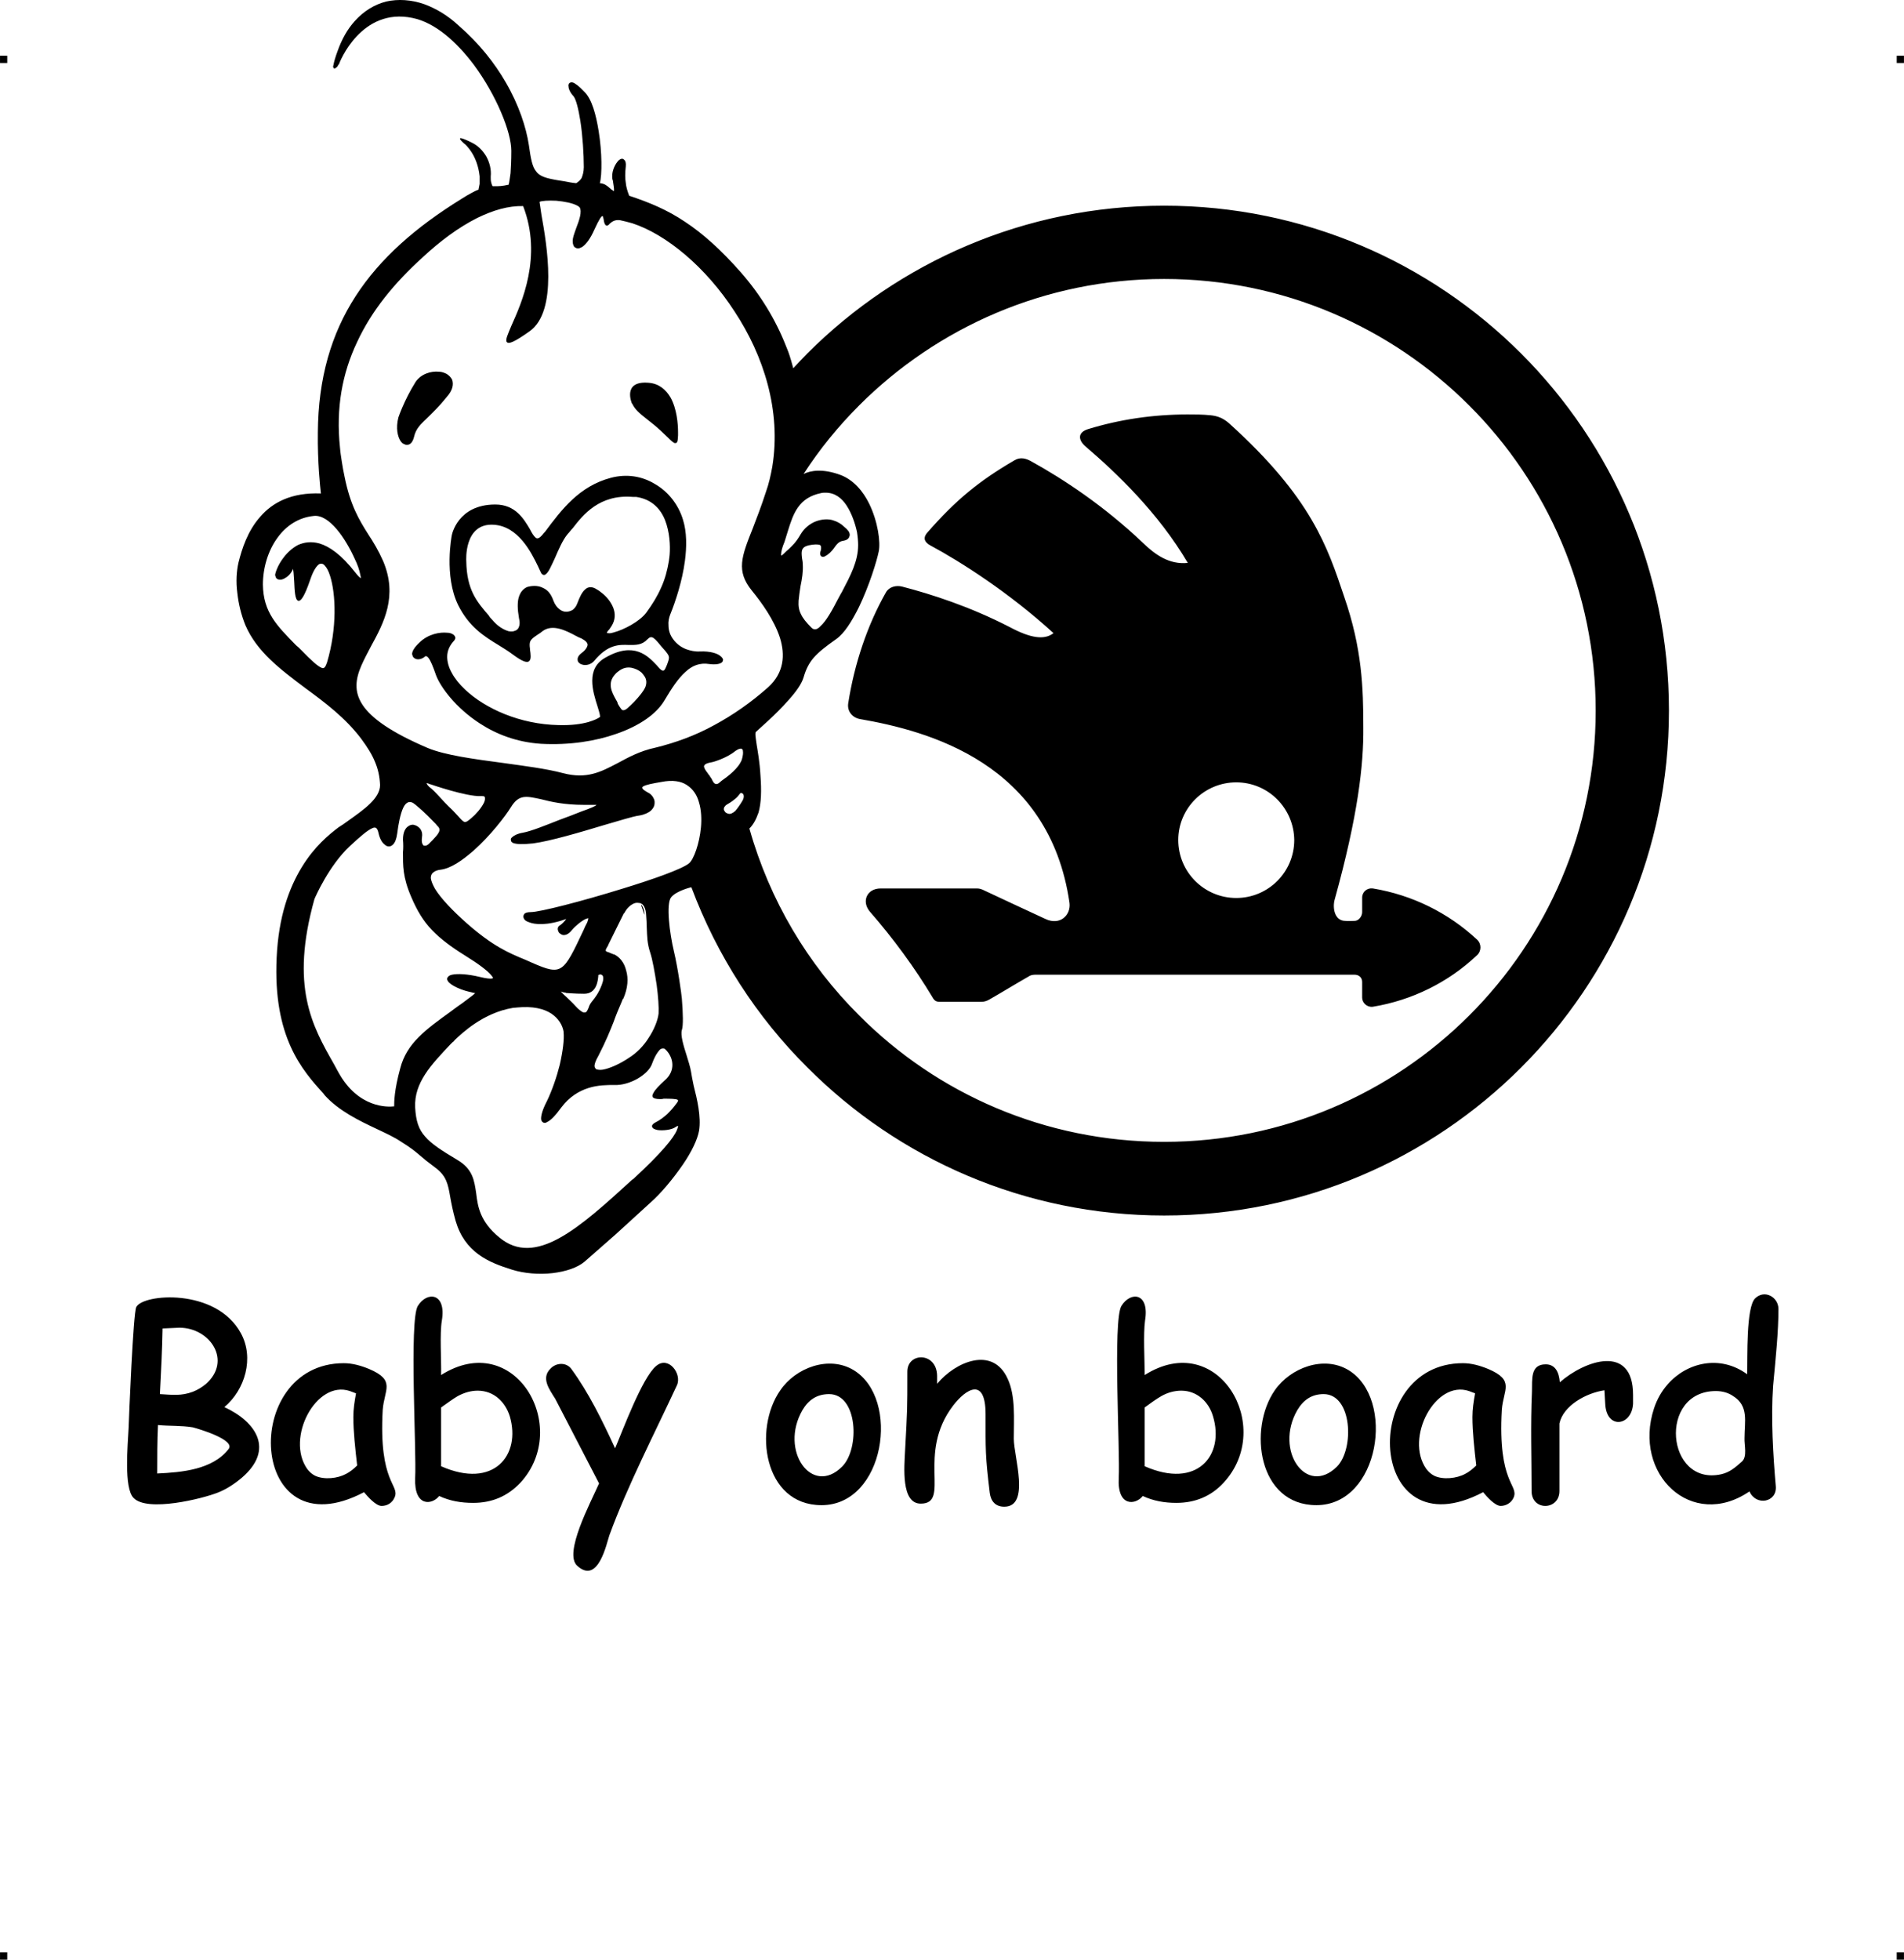 <?xml version="1.0" encoding="UTF-8"?>
<!DOCTYPE svg PUBLIC "-//W3C//DTD SVG 1.1//EN" "http://www.w3.org/Graphics/SVG/1.1/DTD/svg11.dtd">
<!-- Creator: CorelDRAW X7 -->
<?xml-stylesheet href="baby-skoda.css" type="text/css"?>
<svg xmlns="http://www.w3.org/2000/svg" xml:space="preserve" width="4.994in" height="5.139in" version="1.1" style="shape-rendering:geometricPrecision; text-rendering:geometricPrecision; image-rendering:optimizeQuality; fill-rule:evenodd; clip-rule:evenodd"
viewBox="0 0 4990 5135"
 xmlns:xlink="http://www.w3.org/1999/xlink">
 <g id="Layer_x0020_1">
  <g id="_622704880">
   <rect class="fil0" y="146" width="18.958" height="19.065"/>
   <rect class="fil0" x="4971" y="146" width="18.958" height="19.065"/>
   <rect class="fil0" y="5116" width="18.958" height="19.065"/>
   <rect class="fil0" x="4971" y="5116" width="18.958" height="19.065"/>
  </g>
  <path class="fil1" d="M4497 3645c-152,0 -131,250 14,218 22,-5 36,-17 54,-33l0 0c15,-13 6,-44 7,-62 0,-43 12,-84 -30,-110 -13,-9 -29,-13 -45,-13zm-3654 -1895c7,3 10,-3 14,-14 27,-91 23,-180 8,-227 -4,-13 -9,-22 -14,-27 -4,-5 -9,-6 -14,-4 -7,4 -16,17 -24,41 -15,44 -25,58 -32,55 -8,-3 -9,-27 -10,-50 -1,-17 -2,-34 -4,-34 0,-1 1,1 0,3 -5,11 -14,19 -22,23l0 0c-4,2 -7,3 -11,3l0 0c-3,0 -7,-1 -9,-3 -2,-2 -3,-5 -4,-9 0,-5 7,-27 23,-47 9,-12 22,-24 37,-32 16,-7 34,-10 56,-4 27,8 58,30 94,76 7,9 12,14 15,15 0,0 -1,-4 -2,-10 -2,-11 -7,-26 -15,-42 -23,-51 -66,-116 -107,-111 -40,4 -72,26 -94,56 -26,35 -39,81 -39,124 1,72 36,107 87,159 4,3 8,7 12,11 29,30 45,44 55,48zm3339 112c0,-624 -507,-1131 -1131,-1131 -312,0 -595,127 -799,331 -55,55 -104,115 -146,180 18,-9 50,-15 98,3 33,13 58,42 74,75 23,47 30,101 25,125 -5,25 -25,90 -52,146 -18,36 -38,69 -60,84 -27,19 -45,33 -59,49 -12,14 -20,30 -26,51 -5,17 -20,38 -39,59 -34,39 -79,77 -85,83 -4,2 -2,13 1,34 3,19 8,45 10,81 3,40 2,72 -5,97 -6,17 -13,31 -24,42 53,188 153,356 288,490 204,205 487,331 799,331 624,0 1131,-506 1131,-1130zm-2103 -897c12,-13 24,-26 37,-39 239,-239 570,-387 935,-387 731,0 1323,592 1323,1323 0,730 -592,1323 -1323,1323 -365,0 -696,-148 -935,-388 -133,-132 -237,-293 -304,-472l-1 0c0,0 -38,9 -52,26 -14,17 -4,95 7,141 11,46 20,113 21,125 3,38 4,70 0,82 -4,13 4,40 12,65 5,16 10,32 12,44 1,8 4,22 7,37 9,35 20,82 14,118 -4,23 -20,56 -42,88 -26,38 -58,76 -84,99 -23,21 -58,53 -92,84 -33,29 -64,56 -82,72 -19,16 -50,26 -84,30 -35,4 -74,1 -106,-9 -32,-10 -62,-21 -88,-40 -27,-20 -48,-47 -60,-88 -7,-25 -11,-45 -14,-62 -6,-35 -10,-56 -40,-78 -20,-15 -30,-23 -39,-31l0 0c-13,-11 -22,-19 -51,-37 -16,-11 -38,-21 -61,-32 -47,-22 -101,-48 -138,-89l-3 -4c-55,-61 -133,-147 -123,-357 5,-108 33,-183 66,-237 33,-54 71,-85 96,-104 8,-5 17,-11 25,-17 42,-30 84,-59 84,-94 -1,-22 -5,-41 -13,-60 -8,-20 -20,-39 -37,-62 -41,-54 -94,-94 -146,-132 -65,-49 -127,-95 -157,-165 -11,-27 -18,-56 -21,-84 -4,-30 -2,-58 3,-80 9,-36 24,-83 57,-120 32,-37 81,-64 159,-61 -2,-18 -9,-81 -8,-160 1,-142 35,-258 99,-357 64,-99 158,-181 276,-254 11,-7 19,-12 27,-16 7,-4 13,-7 19,-9 1,-5 2,-10 3,-15 0,-6 0,-13 0,-20 -6,-57 -37,-82 -37,-83l0 0c-2,-1 -41,-34 17,-5 15,7 29,21 38,37 8,15 13,33 11,52 0,5 0,10 1,14 1,4 2,8 4,11 2,0 4,0 6,0l0 0c9,0 19,0 36,-4 2,-8 3,-17 5,-30 1,-15 2,-34 2,-59 0,-49 -39,-145 -98,-225 -46,-61 -102,-111 -161,-123 -134,-28 -191,115 -193,122l-1 0 0 0 0 0c-2,5 -4,7 -6,8 -4,4 -7,3 -8,-2l0 0c0,-1 0,-3 1,-5 1,-7 5,-21 11,-37 11,-31 26,-57 44,-77 24,-27 52,-44 83,-52 31,-7 66,-5 100,7 30,11 61,29 90,56 54,47 94,98 123,148 35,60 54,119 61,165 5,36 9,57 19,69 9,13 26,18 55,23 7,1 13,2 19,3 10,2 20,4 31,5 5,-3 10,-7 14,-13 3,-7 6,-17 6,-29 0,-34 -3,-82 -9,-121 -5,-31 -11,-56 -18,-65 -8,-8 -13,-19 -13,-25 -1,-4 0,-7 2,-9 2,-2 5,-3 9,-2 6,2 16,9 31,25 19,19 30,59 37,103 9,55 9,115 3,136 12,1 18,6 25,12 3,3 7,6 12,9 1,-6 -1,-15 -3,-29l-1 -2c-3,-18 5,-36 13,-46 3,-4 6,-6 8,-7 4,-2 8,-1 10,2 3,2 5,8 4,17 -2,18 -2,31 0,43 1,11 4,21 9,34 52,17 100,37 146,68 47,31 94,73 146,132 52,59 92,125 119,194 2,5 4,10 6,15 0,0 5,13 13,43zm-828 -394c-50,25 -99,62 -143,103 -75,68 -134,140 -172,222 -39,82 -56,173 -45,277 1,13 3,25 5,38 2,12 4,25 7,38 15,75 38,113 62,151 14,21 27,43 39,70 39,92 2,162 -32,224 -9,17 -18,34 -25,50 -30,69 -20,133 174,216 46,19 121,29 196,39 57,8 114,15 159,27 62,16 98,-3 142,-26 28,-15 58,-32 100,-41 53,-13 105,-32 154,-59 50,-27 97,-60 141,-99 42,-38 45,-85 31,-130 -15,-46 -47,-91 -74,-124 -41,-51 -27,-88 3,-163l0 0c10,-26 22,-57 34,-94 8,-22 13,-45 17,-67 24,-147 -23,-292 -99,-407 -75,-116 -179,-202 -268,-231 -11,-3 -22,-6 -32,-8 -15,-2 -22,5 -27,9l0 0c-2,3 -4,4 -6,5 -4,1 -7,-2 -9,-10 -1,-8 -3,-15 -4,-15 -3,0 -9,9 -21,35 -11,25 -22,39 -32,46 -4,2 -8,4 -11,4 -4,0 -7,-2 -10,-4 -2,-3 -4,-8 -4,-13 -1,-9 4,-22 9,-36 8,-21 16,-43 9,-55 -2,-1 -3,-3 -6,-4 -12,-7 -34,-11 -55,-13 -20,-1 -39,0 -44,3 0,0 0,0 0,0l0 0c0,1 2,14 5,34 14,78 44,252 -31,305 -38,27 -55,35 -60,28 -4,-6 3,-20 12,-42 27,-60 82,-182 31,-314 -39,-1 -79,11 -120,31l0 0zm166 1523c-38,-8 -57,-13 -78,21 -14,23 -54,75 -98,114 -30,26 -60,47 -87,50 -8,1 -13,3 -17,6 -6,4 -8,9 -8,16 1,8 5,17 11,28 16,26 47,58 83,90 68,60 110,78 154,96 6,3 12,5 18,8 78,34 81,27 134,-85 3,-7 6,-14 10,-21 2,-6 3,-9 3,-11 0,0 0,0 0,0 -2,0 -4,1 -7,2 -11,5 -27,18 -37,30l0 0c-8,10 -16,13 -23,12 -4,-1 -6,-3 -9,-5 -2,-2 -3,-5 -4,-8 -1,-4 0,-9 5,-12 5,-3 13,-11 17,-17l0 0c-50,18 -83,15 -99,8 -6,-2 -10,-5 -12,-9 -2,-4 -2,-8 1,-12l0 0c2,-3 8,-5 17,-5 24,0 136,-29 239,-61 82,-25 158,-52 176,-67 12,-10 27,-51 31,-94 2,-22 1,-45 -5,-65 -5,-19 -15,-35 -32,-46 -15,-10 -37,-14 -67,-8 -23,4 -40,7 -48,12 -4,3 -2,7 10,14 9,4 15,10 18,17 3,5 3,11 2,17 -1,5 -4,10 -9,15 -7,6 -18,11 -31,13 -16,2 -50,13 -92,25 -63,19 -141,42 -186,48 -28,3 -44,2 -52,-1 -4,-2 -6,-4 -6,-7 -1,-3 0,-6 3,-8 5,-5 15,-10 28,-12 22,-4 59,-19 97,-34 19,-7 38,-14 55,-21 25,-9 40,-15 41,-18 0,0 -10,0 -33,0 -51,0 -86,-8 -113,-15zm-157 -8c-37,2 -132,-31 -132,-31l-1 0c-4,-2 -7,-3 -9,-3 0,2 3,6 7,10 8,6 15,13 26,25 8,9 19,21 35,36 6,6 11,12 15,16 17,19 17,19 34,5 12,-10 26,-26 33,-40 2,-4 3,-8 3,-11 0,-3 0,-5 -2,-6 -2,-1 -5,-1 -9,-1zm667 -118c-23,19 -59,29 -60,29l0 0c-18,3 -22,7 -22,12 1,5 5,11 9,16 2,3 4,6 6,8 1,2 2,4 4,6 2,4 4,8 6,11 4,5 8,6 14,2 2,-2 5,-4 7,-6 17,-12 44,-32 53,-55 3,-10 4,-18 3,-23l0 0c0,-3 -1,-4 -2,-5l0 0c-1,-1 -3,-2 -5,-1 -3,0 -7,2 -13,6zm0 125c-8,7 -18,13 -20,14l0 0c-4,2 -7,5 -8,7l0 0c-2,2 -2,5 -2,7 0,2 2,4 3,6 2,3 5,4 8,5 6,2 12,-1 19,-7 6,-7 13,-17 19,-27 4,-7 4,-13 2,-17 -1,-1 -2,-2 -3,-2 0,-1 -1,-1 -2,-1l0 0c-2,0 -3,0 -4,2 -3,4 -7,9 -12,13zm-1010 124c-55,51 -91,134 -93,139 -64,229 -6,332 51,432l0 0c4,8 9,16 12,22 52,94 129,91 146,89 0,-11 0,-42 16,-100 17,-66 68,-102 133,-149 5,-4 11,-8 19,-14l10 -7c24,-18 34,-25 34,-27 0,0 -4,0 -10,-2 -9,-2 -22,-5 -37,-12 -13,-6 -21,-12 -24,-17 -3,-4 -3,-8 0,-11 2,-3 6,-5 11,-6 14,-3 40,-2 73,6 16,4 27,5 32,4 1,-1 2,-1 2,-1 0,-2 -2,-4 -5,-8 -10,-12 -34,-30 -68,-51 -37,-23 -65,-44 -87,-67 -23,-24 -39,-51 -54,-86 -23,-53 -22,-83 -22,-118 1,-10 1,-21 0,-33 0,-19 6,-30 14,-35 4,-3 8,-4 13,-4 4,1 8,2 12,5 8,5 13,15 11,27 -1,8 -1,14 1,18 1,2 2,4 4,5 1,0 3,0 5,0 3,-1 7,-3 11,-8 2,-2 5,-5 7,-7 12,-13 23,-24 15,-34 -2,-2 -5,-5 -7,-8 -12,-12 -25,-27 -54,-51 -14,-12 -24,-6 -31,8 -8,17 -13,44 -16,68 -2,15 -6,24 -11,29 -4,4 -8,5 -11,5 -4,0 -8,-2 -11,-5 -7,-5 -13,-16 -16,-30 -3,-13 -7,-17 -16,-13 -12,5 -30,20 -59,47zm567 385c-1,0 -2,-1 -2,-1l-1 0c-8,-1 -11,-3 -11,-3 0,1 7,8 16,16 7,7 15,14 22,22 8,9 16,15 21,17 2,0 3,0 4,0 2,0 3,-1 4,-2 2,-2 3,-5 5,-9 3,-10 7,-15 12,-21 6,-8 14,-17 23,-40 5,-13 5,-21 2,-25 -1,-1 -2,-2 -3,-2 -2,-1 -3,-1 -5,0 -2,0 -3,1 -3,1l0 0 0 2c-1,12 -4,47 -37,47 -26,0 -41,-2 -47,-2zm-292 123c-2,3 -4,5 -6,6l-6 6c-50,53 -95,100 -92,165 2,35 9,57 26,76 17,20 44,37 84,61 41,24 45,54 50,88 4,34 10,74 60,115 95,80 210,-24 349,-151l0 0 2 -1c76,-70 107,-109 115,-129 2,-5 3,-8 3,-10 0,0 0,-1 0,-1 -1,0 -3,1 -6,3 -11,8 -34,10 -48,8 -4,-1 -7,-2 -9,-3 -4,-2 -6,-5 -5,-9 1,-2 3,-5 9,-8 12,-6 22,-14 31,-22 9,-9 17,-18 25,-29 3,-4 4,-7 2,-8 -4,-3 -21,-3 -37,-3 -3,1 -6,1 -9,1 -20,0 -24,-6 -17,-17 4,-8 15,-19 29,-32 13,-11 19,-24 20,-37 1,-14 -4,-28 -14,-40 -2,-2 -4,-4 -6,-6 -3,-1 -6,-1 -9,0 -3,1 -6,5 -9,9l0 0c-6,8 -11,19 -15,30 -5,15 -20,29 -39,40 -18,10 -40,17 -60,16 -18,0 -43,0 -68,8 -25,8 -50,23 -71,51 -16,22 -28,34 -37,38 -4,3 -8,3 -11,1 -3,-2 -5,-5 -5,-10 0,-9 4,-24 15,-45 14,-29 26,-64 34,-96 8,-35 12,-67 10,-85 0,-1 0,-2 0,-2 -3,-17 -13,-34 -32,-47 -20,-13 -49,-20 -90,-16 -3,0 -7,1 -11,1 -78,13 -134,67 -152,84zm443 -332c-18,36 -41,83 -41,83l0 1c-7,11 -8,14 -5,16 2,1 4,2 8,3 3,2 8,3 12,5l0 0 1 0c14,7 26,21 31,42 6,20 5,46 -8,75l-1 0 -1 2 0 1c-10,23 -17,40 -23,57 -10,25 -19,48 -40,89 -7,12 -10,21 -10,27 1,4 3,7 5,8 4,1 9,2 16,1 19,-3 47,-16 69,-31 21,-13 39,-32 51,-51 16,-24 25,-48 27,-65 1,-16 -1,-45 -5,-75 -5,-33 -11,-67 -17,-85 -8,-24 -8,-42 -9,-65 0,-11 -1,-23 -2,-38 -1,-10 -4,-17 -8,-22 -3,-3 -7,-5 -11,-5 -5,-1 -10,0 -14,2 -10,5 -18,13 -24,25l-1 0zm529 -1102c-4,0 -8,0 -12,1 -59,12 -73,54 -87,99 -3,10 -6,19 -9,29 -6,14 -9,26 -9,33 0,1 0,2 1,3 1,-1 3,-2 6,-5 5,-5 9,-9 13,-12 10,-10 18,-16 32,-40 9,-15 23,-26 37,-32 17,-7 36,-8 49,-3 10,3 20,9 27,16 5,4 9,8 12,12 3,5 4,10 2,14 0,1 -1,2 -2,4 -4,5 -9,6 -14,7 -6,1 -13,3 -22,16 -8,12 -18,21 -25,24 -2,2 -5,2 -7,2 -3,0 -5,-2 -6,-5 -1,-2 -1,-6 1,-11l0 0c2,-8 1,-13 -2,-15 -6,-2 -15,-2 -30,1 -20,5 -19,16 -17,34 1,5 2,11 2,17 1,18 -2,37 -6,56 -2,13 -4,26 -5,38 -1,14 1,25 6,35 5,11 14,22 27,35 7,8 16,6 24,-3 16,-14 32,-44 46,-71 2,-4 5,-9 7,-13l3 -5c23,-44 43,-81 43,-124 0,-9 -1,-21 -3,-34 -5,-23 -14,-49 -27,-69 -13,-20 -31,-34 -55,-34zm-1120 -197c0,0 15,-45 45,-93 14,-21 40,-29 61,-27 8,0 15,3 21,6 6,4 11,9 14,15 4,12 2,27 -14,45 -20,25 -37,41 -50,54 -19,18 -31,29 -36,51 -3,12 -8,18 -14,20 -4,1 -8,1 -11,-1 -4,-1 -7,-4 -10,-8 -8,-12 -13,-34 -6,-62l0 0zm612 -37c0,0 -26,-60 44,-54 27,2 45,18 57,38 17,30 20,70 20,92 0,3 0,6 0,8 -1,15 -1,21 -9,20l0 0c-3,-1 -8,-5 -17,-14 -5,-5 -12,-11 -20,-19 -14,-13 -26,-22 -36,-30 -19,-15 -30,-24 -38,-40l-1 -1zm-472 346c0,-1 15,-81 114,-81 53,0 75,38 91,65l0 0c5,10 10,18 15,22 5,4 11,1 21,-12l3 -3c44,-59 90,-120 173,-142 42,-11 82,-4 115,16 35,20 62,54 74,94 10,32 10,70 5,108 -7,53 -25,107 -38,139 -4,10 -6,20 -5,30 0,14 5,27 13,37 8,11 20,20 33,25 11,4 24,7 37,6 26,-1 45,5 53,12 4,3 6,6 7,9 0,3 -1,7 -5,9 -5,3 -15,5 -31,3 -25,-4 -45,4 -63,21 -19,17 -36,43 -55,75 -21,35 -65,66 -126,87 -54,19 -122,30 -197,26 -63,-4 -117,-25 -160,-53 -65,-42 -104,-97 -115,-126 -8,-23 -14,-38 -20,-46 -4,-5 -7,-6 -10,-3 -6,5 -15,8 -22,6 -3,-1 -5,-2 -7,-4 -2,-2 -3,-5 -4,-9 0,-7 5,-17 20,-31 23,-22 53,-27 72,-25 5,0 9,1 13,3 4,2 6,4 8,8 1,3 0,7 -4,11 -11,12 -17,26 -17,41 0,13 4,28 12,42 8,15 20,30 35,44 53,50 144,91 245,93 35,1 60,-3 78,-8 17,-5 26,-10 30,-13 2,-1 -1,-12 -6,-28 -12,-38 -32,-99 21,-128 75,-43 111,-4 134,20 6,7 11,13 15,14 4,2 7,-2 12,-15 8,-21 7,-22 -4,-36 -3,-3 -5,-6 -8,-9 -10,-12 -17,-21 -23,-25 -6,-4 -10,-3 -16,3 -15,16 -31,15 -49,15 -25,-1 -55,-2 -91,42 -8,9 -20,12 -29,10l0 0c-4,-1 -7,-2 -9,-4l0 0c-3,-2 -5,-5 -5,-8 -1,-5 1,-11 8,-17 11,-8 17,-16 18,-23 0,-6 -5,-11 -16,-17 -5,-2 -10,-4 -15,-7 -26,-14 -60,-31 -86,-13 -5,4 -9,7 -14,10 -19,13 -23,16 -20,37l0 2c2,13 3,24 -1,29l0 0c-5,7 -17,4 -44,-16 -12,-9 -25,-17 -38,-25 -38,-23 -77,-48 -105,-104 -38,-77 -17,-183 -17,-183l0 0zm110 -28c-79,-5 -72,95 -72,95l0 0c1,76 28,107 59,143 2,4 5,7 9,11 13,16 29,26 43,30 6,1 12,1 16,-1 4,-1 8,-4 10,-8 3,-6 4,-14 1,-26 -4,-23 -4,-40 -1,-52 5,-19 16,-26 23,-29 7,-2 26,-6 42,3 11,5 20,15 26,32 4,11 10,19 17,24 5,4 11,6 17,6 6,0 12,-2 17,-5 5,-4 9,-9 12,-17 6,-16 12,-29 20,-36 8,-8 19,-9 32,0 4,2 9,6 14,10 11,9 22,22 28,37 6,15 6,32 -4,48 -2,3 -4,6 -6,9 -5,5 -7,8 -6,10l0 0c0,0 1,0 3,0 3,1 8,0 15,-2 26,-7 67,-28 85,-52 16,-22 29,-43 39,-66 10,-22 16,-45 20,-69 1,-5 1,-10 2,-16 2,-25 0,-60 -12,-91 -12,-30 -35,-55 -76,-61l0 0c-3,0 -6,0 -9,0 -87,-7 -130,47 -157,82 -5,5 -9,11 -13,15 -13,15 -24,41 -34,64 -9,19 -16,36 -23,41 -4,4 -8,3 -12,-1 -2,-4 -5,-10 -9,-19 -17,-35 -51,-105 -116,-109zm319 456c3,5 6,10 6,13 7,12 11,18 15,17 6,0 14,-8 28,-22 14,-15 24,-27 29,-38 4,-10 4,-20 -2,-29 -2,-3 -5,-7 -8,-10 -7,-6 -16,-10 -25,-12 -10,-2 -20,-1 -31,6 -4,3 -9,6 -13,11 -22,24 -7,49 1,64zm76 566c-3,-9 -6,-17 -9,-26l1 0c4,5 7,12 8,22l0 4zm1703 -196c0,84 -68,152 -152,152 -84,0 -152,-68 -152,-152 0,-83 68,-151 152,-151 84,0 151,68 152,151zm479 261c-75,-70 -170,-117 -273,-134 -15,-2 -28,9 -28,24 0,12 0,25 0,38 0,11 -9,23 -20,23 -8,0 -16,1 -24,0 -29,0 -34,-35 -28,-56 61,-220 76,-353 75,-451 0,-103 -3,-206 -50,-342 -44,-131 -85,-259 -302,-455 -15,-13 -29,-19 -49,-21 -21,-2 -39,-2 -60,-2 -90,0 -177,13 -259,38 -31,9 -26,30 -9,45 82,70 192,175 269,306 -49,5 -86,-22 -117,-52 -102,-97 -208,-167 -293,-214 -14,-8 -29,-12 -44,-3 -93,54 -155,105 -229,190 -13,15 -5,26 8,33 80,43 207,124 323,230 -24,19 -61,13 -115,-16 -105,-54 -205,-86 -282,-106 -16,-4 -34,1 -42,15 -49,86 -83,188 -99,291 -3,20 10,37 30,41 179,31 497,115 550,482 4,32 -25,60 -63,42 -54,-25 -108,-50 -161,-75 -6,-3 -12,-5 -18,-5 -87,0 -167,0 -253,0 -36,0 -51,34 -28,61 61,70 117,146 165,226 4,7 9,10 17,10 37,0 74,0 110,0 8,0 14,-2 21,-6 35,-20 69,-41 104,-61 6,-4 13,-4 20,-4 267,0 552,0 833,0 11,0 20,7 20,19 0,13 0,27 0,41 0,14 13,26 28,24 103,-17 198,-64 273,-135 12,-11 12,-30 0,-41zm776 1169c-6,87 0,182 7,263l0 0c4,43 -52,53 -69,14 -151,103 -307,-45 -250,-218 8,-24 20,-45 36,-63l0 0c50,-57 137,-78 208,-26 1,-44 -3,-176 21,-199 25,-24 61,-3 61,28 0,59 -7,127 -14,201l0 0zm-367 47c-3,59 -70,69 -73,0l-2 -35c-48,7 -108,40 -118,87l0 177 0 0c0,51 -73,53 -73,0 0,-88 -3,-172 1,-261l0 0c1,-31 -5,-71 36,-71 26,0 35,22 37,47 65,-57 192,-102 192,33l0 23zm-421 35c0,-21 3,-40 7,-62l-16 -6 0 0c-88,-30 -169,123 -112,204l0 0c6,8 13,14 21,18l0 0c23,11 59,7 81,-5l0 0c10,-5 20,-13 29,-22 -5,-44 -10,-88 -10,-127zm74 233c-15,0 -37,-25 -46,-36 -304,160 -327,-338 -53,-338 22,0 44,6 66,15l0 0c71,30 40,54 36,107l0 0c-11,194 45,196 31,230 -6,14 -20,22 -34,22zm-464 -293c-31,0 -53,15 -69,42l0 0c-61,106 24,227 104,148 46,-47 40,-190 -35,-190zm-19 291c-153,0 -179,-200 -109,-301l0 0c41,-59 128,-92 193,-53 124,75 82,354 -84,354l0 0zm-354 -300c-18,0 -36,5 -52,14l0 0c-14,8 -29,19 -44,30l0 154c138,61 210,-29 179,-131 -11,-38 -42,-67 -83,-67l0 0zm-13 294c-31,0 -60,-5 -88,-18 -19,24 -67,29 -63,-47 4,-69 -16,-413 7,-451 24,-39 74,-35 62,38 -5,36 -1,104 -1,143 193,-122 342,136 207,282 -33,36 -75,53 -124,53l0 0zm-451 10c-23,0 -35,-14 -38,-36l0 0c-12,-99 -11,-113 -11,-206 0,-100 -52,-66 -85,-23l0 0c-97,127 -5,257 -85,257 -52,0 -43,-97 -41,-138 6,-112 6,-105 6,-208 0,-51 77,-52 78,11l0 21c48,-58 146,-100 185,-13l0 0c21,45 16,106 16,157l0 0c0,47 44,178 -25,178zm-459 -295c-32,0 -54,15 -70,42l0 0c-61,106 25,227 104,148 47,-47 41,-190 -34,-190zm-20 291c-152,0 -179,-200 -108,-301l0 0c40,-59 127,-92 192,-53 124,75 82,354 -84,354zm-379 -314c-59,127 -129,262 -177,393l0 0c-7,20 -29,130 -84,80 -37,-32 35,-166 57,-216l-115 -222c-15,-24 -38,-54 -12,-79l0 0c15,-16 42,-17 55,2l0 0c44,60 80,133 114,207 19,-44 71,-186 108,-216 32,-27 68,21 54,51zm-522 14c-18,0 -35,5 -52,14l0 0c-14,8 -28,19 -44,30l0 154c138,61 210,-29 180,-131 -12,-38 -42,-67 -84,-67l0 0zm-12 294c-32,0 -61,-5 -89,-18 -19,24 -66,29 -63,-47 4,-69 -16,-413 7,-451 24,-39 75,-35 63,38 -6,36 -1,104 -2,143 193,-122 342,136 208,282l0 0c-34,36 -75,53 -124,53zm-314 -225c0,-21 3,-40 7,-62l-16 -6 0 0c-88,-30 -169,123 -112,204l0 0c6,8 13,14 21,18l0 0c24,11 59,7 81,-5l0 0c10,-5 20,-13 29,-22 -5,-44 -10,-88 -10,-127zm74 233c-15,0 -37,-25 -46,-36 -304,160 -327,-338 -53,-338 22,0 44,6 66,15l0 0c71,30 40,54 36,107l0 0c-11,194 46,196 31,230 -6,14 -19,22 -34,22zm-495 -206c-31,-5 -60,-3 -91,-6 -2,43 -2,84 -2,127 65,-3 145,-10 187,-64 19,-24 -78,-53 -94,-57zm-35 -261l-44 2c-1,57 -4,114 -7,172 34,2 56,5 86,-6l0 0c13,-5 24,-12 34,-20l0 0c70,-61 12,-148 -69,-148l0 0zm101 432c-40,16 -185,52 -221,14 -26,-26 -15,-140 -13,-183 1,-30 12,-301 20,-317 17,-35 209,-51 274,68 36,65 11,149 -43,194 84,39 131,111 47,184 -20,17 -41,31 -64,40l0 0z"/>
 </g>
</svg>

